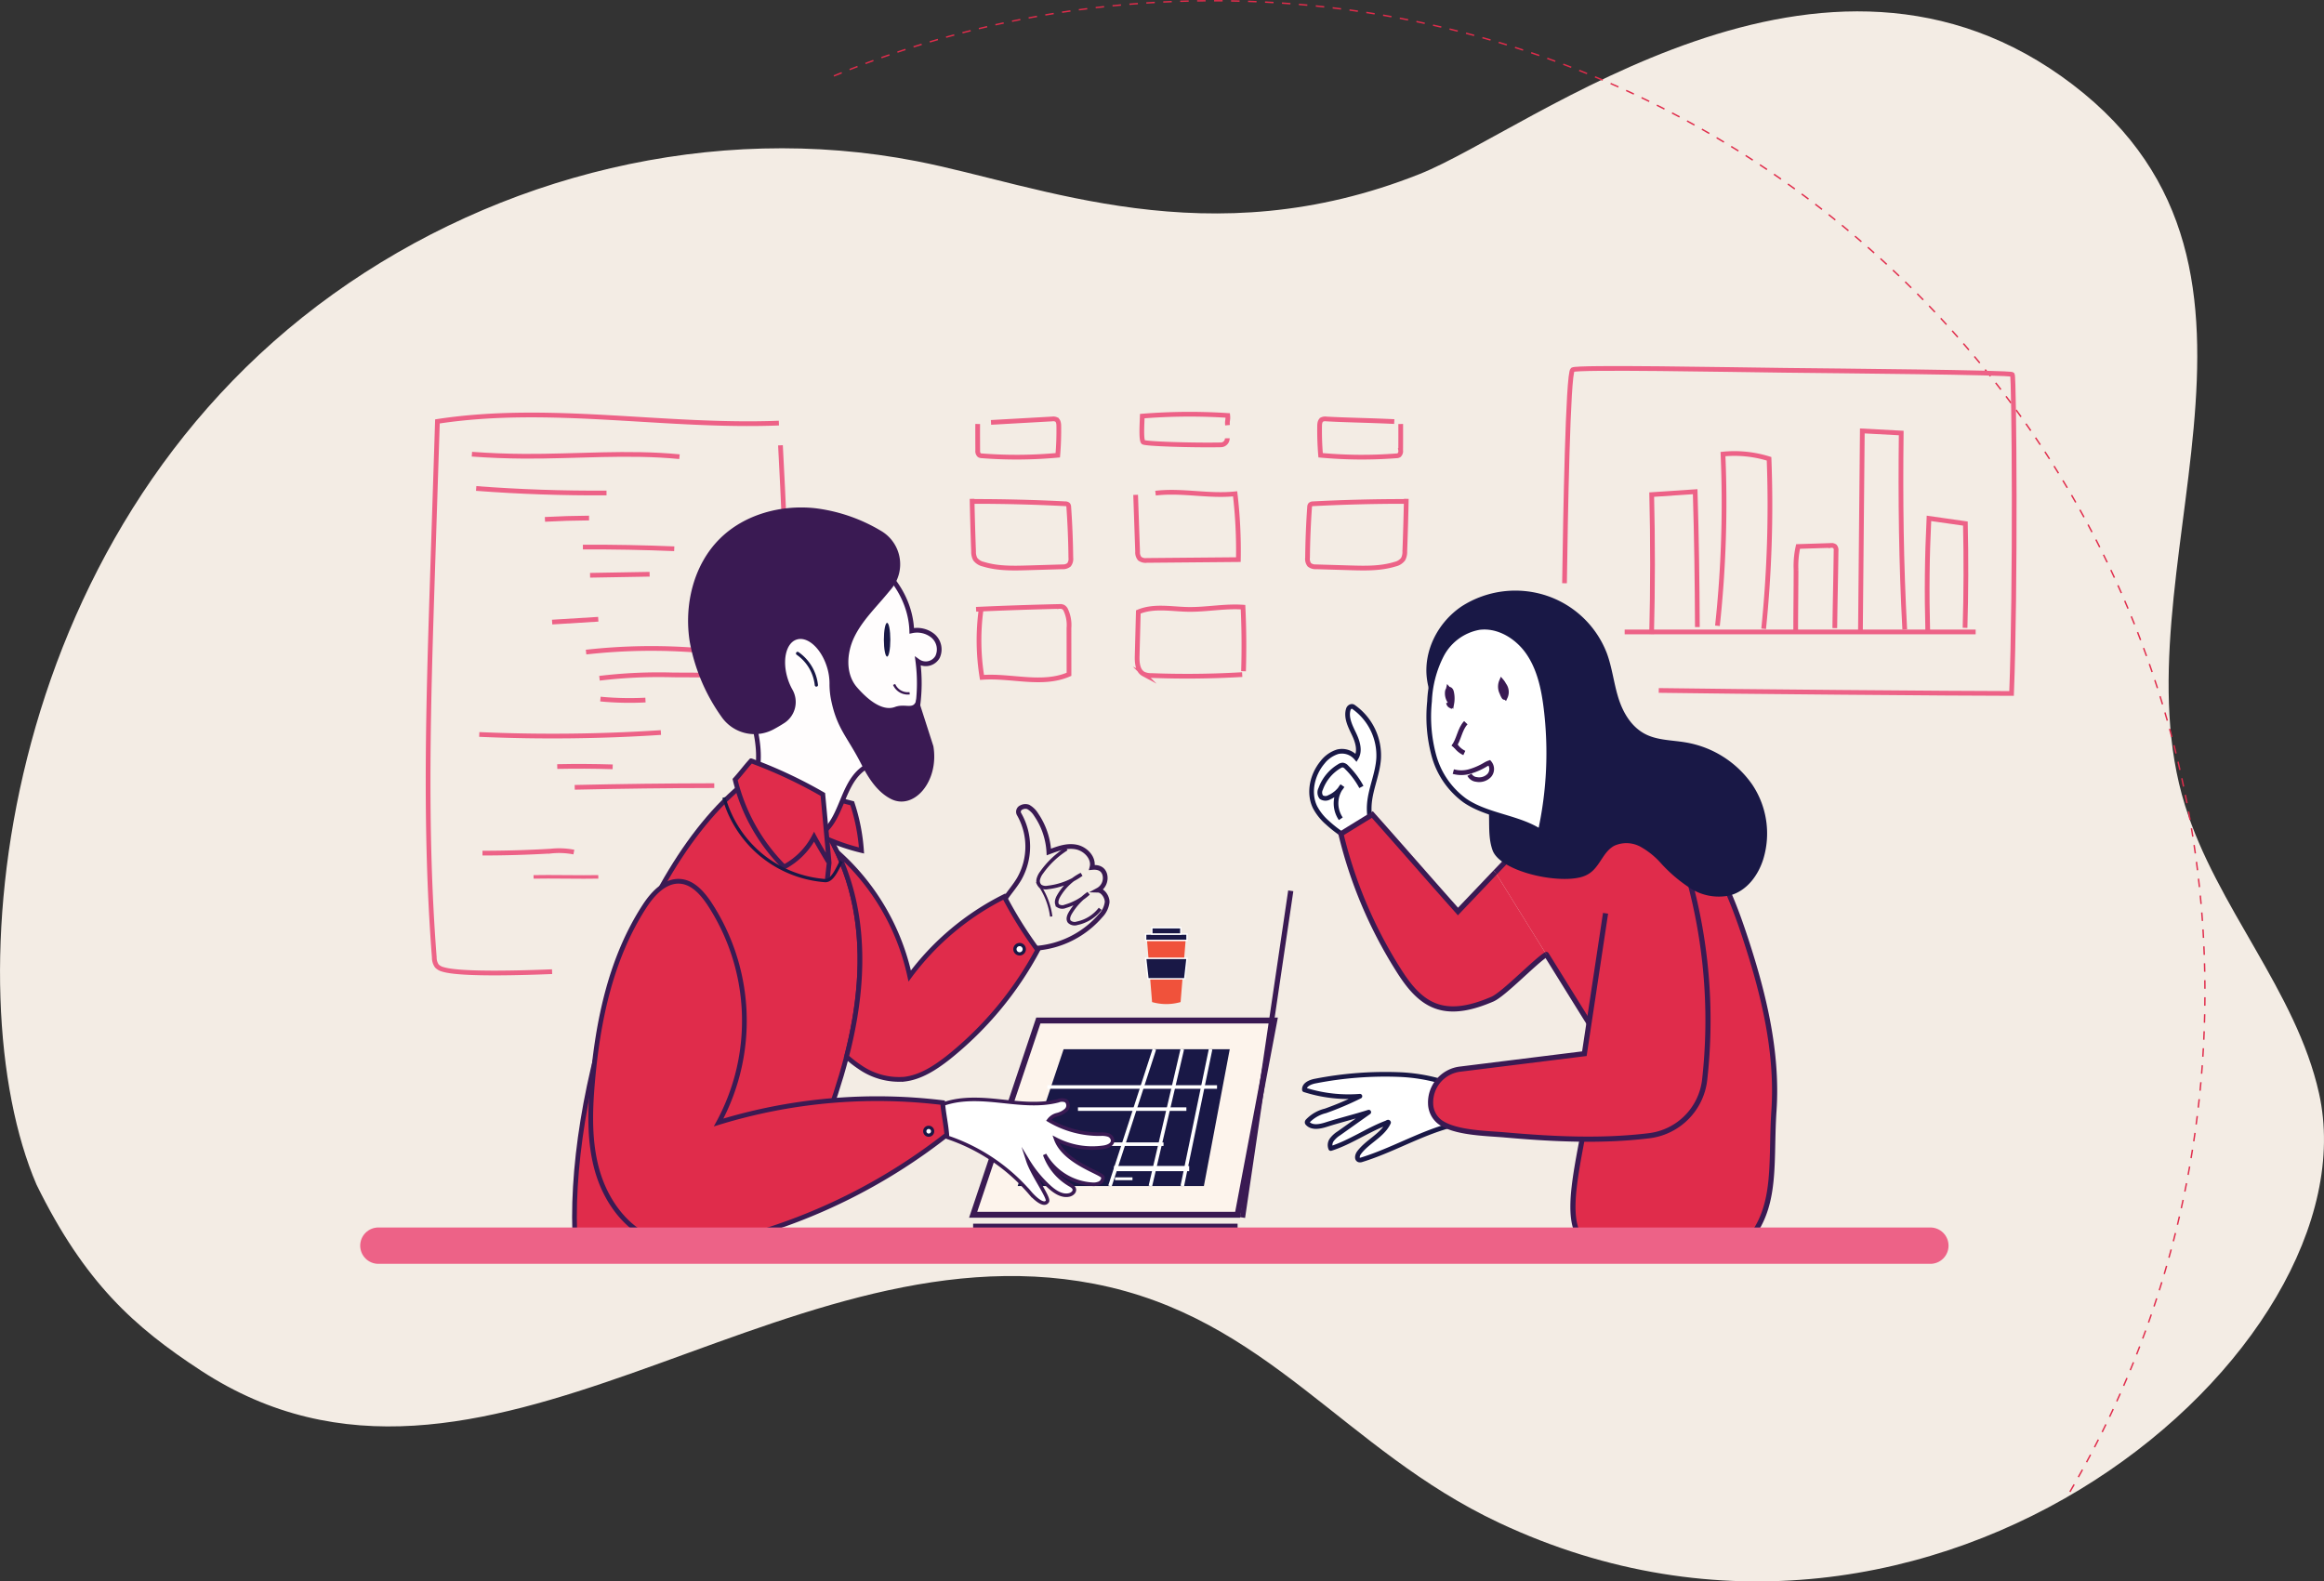 <svg xmlns="http://www.w3.org/2000/svg" width="491.858" height="334.75" viewBox="0 0 491.858 334.75">
  <rect x="0" y="0" width="491.858" height="334.75" fill="#333333" stroke="none"/>
  <g id="Group_5" data-name="Group 5" transform="translate(-2458.981 308.459)">
    <g id="OBJECTS">
      <path id="Path_22" data-name="Path 22" d="M2949.787-77.022c-4.828-21.669-21.675-39.437-28.369-60.963-15.283-49.147,28.1-112.991-23.8-152.594-52.708-40.219-114.64,9.586-138.148,18.946-44.746,17.816-80.331,2.382-106.509-2.711-43.092-8.384-88.428,3-123.475,28.138-71.474,51.268-80.292,147.744-62.781,188.5,10.193,20.777,20.728,30.172,34.781,39.354C2560.9,20.469,2623-49.777,2690.546-36.709c36.63,7.087,52.879,35.174,85.734,50.6C2868.738,57.316,2961.8-23.088,2949.787-77.022Z" fill="#f3ece4"/>
    </g>
    <g id="DESIGNED_BY_FREEPIK" data-name="DESIGNED BY FREEPIK">
      <g id="Group_3" data-name="Group 3">
        <path id="Path_23" data-name="Path 23" d="M2624.161-214.2c1.292,24.156,1.876,43.35,1.748,67.54" fill="none" stroke="#ed6287" stroke-miterlimit="10" stroke-width="1"/>
        <path id="Path_24" data-name="Path 24" d="M2623.828-218.9c-24.108.948-48.419-4.009-72.267-.355q-.515,16.019-1.031,32.039c-.873,27.139-1.745,54.343.368,81.414a3.081,3.081,0,0,0,.54,1.815,2.743,2.743,0,0,0,1.327.732c3.829,1.171,17.632.692,23.062.475" fill="none" stroke="#ed6287" stroke-miterlimit="10" stroke-width="1"/>
        <path id="Path_25" data-name="Path 25" d="M2561.092-127.873h0q7.2,0,14.4-.421a16.316,16.316,0,0,1,4.946.2" fill="none" stroke="#ed6287" stroke-miterlimit="10" stroke-width="1"/>
        <path id="Path_26" data-name="Path 26" d="M2571.907-122.84c3.26-.09,10.443.081,13.7-.009" fill="none" stroke="#ed6287" stroke-miterlimit="10" stroke-width="0.75"/>
        <path id="Path_27" data-name="Path 27" d="M2558.856-212.317q5.538.405,11.093.436c10.952.059,21.937-.977,32.837.093" fill="none" stroke="#ed6287" stroke-miterlimit="10" stroke-width="1"/>
        <path id="Path_28" data-name="Path 28" d="M2559.758-205.062q13.766,1.045,27.586.955" fill="none" stroke="#ed6287" stroke-miterlimit="10" stroke-width="1"/>
        <path id="Path_29" data-name="Path 29" d="M2574.314-198.52q4.664-.25,9.337-.283" fill="none" stroke="#ed6287" stroke-miterlimit="10" stroke-width="1"/>
        <path id="Path_30" data-name="Path 30" d="M2582.347-192.659q9.669-.042,19.333.359" fill="none" stroke="#ed6287" stroke-miterlimit="10" stroke-width="1"/>
        <path id="Path_31" data-name="Path 31" d="M2583.867-186.686l12.6-.219" fill="none" stroke="#ed6287" stroke-miterlimit="10" stroke-width="1"/>
        <path id="Path_32" data-name="Path 32" d="M2575.836-176.779l9.763-.6" fill="none" stroke="#ed6287" stroke-miterlimit="10" stroke-width="1"/>
        <path id="Path_33" data-name="Path 33" d="M2583.019-170.426a124.373,124.373,0,0,1,23.7-.379c2.4.19,4.874.441,7.146-.343" fill="none" stroke="#ed6287" stroke-miterlimit="10" stroke-width="1"/>
        <path id="Path_34" data-name="Path 34" d="M2585.858-164.888a105.135,105.135,0,0,1,15.584-.706l8.3.035,3.019.013" fill="none" stroke="#ed6287" stroke-miterlimit="10" stroke-width="1"/>
        <path id="Path_35" data-name="Path 35" d="M2586.054-160.482a65.278,65.278,0,0,0,9.535.207" fill="none" stroke="#ed6287" stroke-miterlimit="10" stroke-width="1"/>
        <path id="Path_36" data-name="Path 36" d="M2560.412-152.992a352.132,352.132,0,0,0,38.442-.408" fill="none" stroke="#ed6287" stroke-miterlimit="10" stroke-width="1"/>
        <path id="Path_37" data-name="Path 37" d="M2576.918-146.2q5.867-.123,11.733.06" fill="none" stroke="#ed6287" stroke-miterlimit="10" stroke-width="1"/>
        <path id="Path_38" data-name="Path 38" d="M2580.612-141.8q14.766-.334,29.537-.358" fill="none" stroke="#ed6287" stroke-miterlimit="10" stroke-width="1"/>
      </g>
      <path id="Path_39" data-name="Path 39" d="M2775.451-123.811c1.529-1.581,3.031-3.176,4.546-4.757a18.516,18.516,0,0,1,4.7-8.16c4.915-4.851,12.695-6.1,19.306-4.1s12.09,6.841,15.988,12.541,6.366,12.244,8.511,18.808c3.817,11.678,6.75,23.886,5.922,36.144s1.257,22.7-8.428,30.263l-14.078-2.6c-.463.808-2.774-1.161-3.238-.352-31.336,10.978-8.213-26.031-13.4-45.877-.912-1.422-9.018-14.521-9.024-14.517" fill="#e02c4b" stroke="#3a1a53" stroke-miterlimit="10" stroke-width="1.092"/>
      <path id="Path_40" data-name="Path 40" d="M2897.19,7.4l-.259-.151q.453-.776.9-1.554l.26.149Q2897.644,6.625,2897.19,7.4Zm1.789-3.12-.261-.147q.439-.783.873-1.57l.263.144Q2899.42,3.5,2898.979,4.281Zm1.737-3.153-.264-.142q.426-.791.846-1.585l.265.14Q2901.143.337,2900.716,1.128Zm1.682-3.181-.267-.138q.414-.8.82-1.6l.267.136Q2902.812-2.852,2902.4-2.053Zm1.627-3.211-.269-.133q.4-.8.792-1.613l.269.131Q2904.425-6.069,2904.025-5.264ZM2905.6-8.5l-.271-.128q.387-.811.764-1.627l.272.126Q2905.983-9.314,2905.6-8.5Zm1.516-3.265-.273-.124q.372-.818.736-1.639l.274.121Q2907.483-12.585,2907.112-11.767Zm1.46-3.29-.276-.119q.357-.825.708-1.653l.276.117Q2908.929-15.883,2908.572-15.057Zm1.4-3.316-.277-.114c.228-.553.454-1.109.679-1.664l.278.111Q2910.318-19.2,2909.974-18.373Zm1.345-3.34-.279-.109q.328-.835.65-1.676l.28.107Q2911.647-22.549,2911.319-21.713Zm1.287-3.362-.28-.1q.313-.843.62-1.687l.282.1Q2912.92-25.918,2912.606-25.075Zm1.23-3.384-.283-.1q.3-.847.592-1.7l.283.1Q2914.135-29.307,2913.836-28.459Zm1.17-3.405-.284-.095q.285-.852.563-1.708l.285.093Q2915.291-32.717,2915.006-31.864Zm1.112-3.425-.286-.09q.27-.856.533-1.718l.287.088Q2916.388-36.148,2916.118-35.289Zm1.053-3.444-.288-.085q.255-.863.5-1.727l.288.083Q2917.427-39.6,2917.171-38.733Zm.992-3.463-.289-.08q.24-.865.473-1.735l.29.078Q2918.4-43.063,2918.163-42.2Zm.933-3.479-.29-.075q.225-.87.443-1.743l.291.073Q2919.321-46.546,2919.1-45.675Zm.873-3.494-.292-.07q.21-.875.413-1.751l.292.068Q2920.18-50.045,2919.969-49.169Zm.812-3.51-.293-.065q.195-.877.383-1.758l.293.063Q2920.977-53.559,2920.781-52.679Zm.751-3.523-.293-.061q.18-.88.352-1.764l.294.058Q2921.713-57.084,2921.532-56.2Zm.691-3.537-.295-.055q.165-.884.323-1.77l.295.053Q2922.388-60.624,2922.223-59.739Zm.63-3.548-.3-.049q.15-.888.292-1.776l.3.047Q2923-64.174,2922.853-63.287Zm.569-3.558-.3-.045q.135-.89.261-1.78l.3.042Q2923.555-67.735,2923.422-66.845Zm.507-3.568-.3-.04q.118-.891.23-1.785l.3.037Q2924.049-71.305,2923.929-70.413Zm.446-3.577-.3-.034q.1-.894.2-1.789l.3.032Q2924.479-74.884,2924.375-73.99Zm.385-3.583-.3-.03q.089-.9.169-1.792l.3.027Q2924.849-78.469,2924.76-77.573Zm.324-3.591-.3-.024q.074-.9.139-1.795l.3.022Q2925.157-82.061,2925.084-81.164Zm.262-3.6-.3-.019q.057-.9.108-1.8l.3.017C2925.42-85.959,2925.385-85.359,2925.346-84.76Zm.2-3.6-.3-.014q.042-.9.077-1.8l.3.012Q2925.589-89.259,2925.547-88.36Zm.14-3.6-.3-.009q.027-.9.046-1.8l.3.006Q2925.714-92.863,2925.687-91.963Zm.079-3.605-.3,0q.014-.9.017-1.8h.3Q2925.779-96.469,2925.766-95.568Zm-.281-3.6q0-.9-.014-1.8l.3,0q.011.9.014,1.8Zm-.042-3.589q-.018-.9-.044-1.79l.3-.009q.026.9.043,1.793Zm-.1-3.579q-.034-.9-.074-1.794l.3-.014q.041.9.074,1.8Zm-.163-3.588q-.048-.9-.1-1.792l.3-.019q.057.9.1,1.795Zm-.224-3.584q-.063-.9-.135-1.791l.3-.024q.072.9.135,1.794Zm-.284-3.58q-.079-.9-.165-1.788l.3-.029q.086.894.165,1.791Zm-.346-3.574q-.093-.894-.2-1.785l.3-.034q.1.893.2,1.788Zm-.406-3.568q-.109-.893-.226-1.781l.3-.04q.117.891.226,1.784Zm-.468-3.561q-.125-.89-.256-1.777l.3-.044q.132.888.257,1.78Zm-.528-3.551q-.14-.888-.287-1.773l.3-.049q.147.887.287,1.775Zm-.589-3.543q-.155-.885-.317-1.767l.294-.055q.163.885.318,1.77Zm-.65-3.532q-.17-.882-.348-1.761l.294-.06q.179.881.348,1.764Zm-.71-3.52q-.186-.879-.379-1.755l.293-.064q.194.877.379,1.757Zm-.772-3.507q-.2-.876-.408-1.749l.291-.069q.208.875.409,1.751Zm-.831-3.493q-.216-.873-.438-1.742l.29-.074q.222.87.439,1.744Zm-.892-3.479q-.23-.868-.468-1.733l.289-.08q.238.867.469,1.736Zm-.951-3.463q-.246-.864-.5-1.725l.288-.084c.169.574.335,1.151.5,1.727Zm-1.011-3.446q-.261-.858-.528-1.716l.286-.089q.268.858.529,1.719Zm-1.071-3.427q-.276-.855-.557-1.707l.284-.094q.283.852.558,1.709Zm-1.129-3.409q-.289-.851-.587-1.7l.283-.1q.3.848.588,1.7Zm-1.189-3.389q-.3-.845-.616-1.686l.281-.1q.313.843.618,1.69Zm-1.246-3.368q-.318-.839-.645-1.676l.28-.108q.325.837.645,1.678Zm-1.3-3.346q-.333-.834-.674-1.664l.277-.114q.342.833.675,1.667Zm-1.359-3.315q-.346-.824-.7-1.646l.275-.118q.354.822.7,1.648Zm-1.412-3.285q-.361-.819-.728-1.634l.274-.122q.366.814.728,1.636Zm-1.469-3.261q-.375-.812-.756-1.621l.271-.128q.381.81.757,1.624Zm-1.525-3.236q-.389-.805-.784-1.608l.269-.132q.4.8.785,1.61Zm-1.581-3.21q-.4-.8-.811-1.6l.266-.137q.409.8.813,1.6Zm-1.636-3.183q-.415-.794-.838-1.582l.264-.141q.423.789.84,1.583Zm-1.69-3.156q-.431-.784-.866-1.567l.262-.146q.437.783.867,1.569Zm-1.744-3.127q-.444-.777-.893-1.552l.259-.15q.45.774.894,1.554Zm-1.8-3.1q-.457-.771-.92-1.538l.257-.155q.464.768.92,1.54Zm-1.852-3.067q-.469-.764-.945-1.522l.254-.159q.477.759.947,1.524Zm-1.9-3.035q-.483-.755-.971-1.505l.251-.164q.489.752.972,1.508Zm-1.955-3q-.5-.745-1-1.488l.248-.168q.5.742,1,1.491Zm-2.007-2.969q-.509-.738-1.023-1.472l.246-.172q.515.735,1.024,1.474Zm-2.058-2.935q-.52-.73-1.047-1.455l.242-.176q.528.726,1.049,1.457Zm-2.107-2.9q-.532-.721-1.072-1.437l.239-.18q.54.717,1.074,1.438Zm-2.157-2.864q-.545-.712-1.1-1.419l.237-.184q.552.708,1.1,1.421Zm-2.206-2.828q-.556-.7-1.121-1.4l.234-.188q.564.7,1.122,1.4Zm-2.253-2.79q-.57-.693-1.145-1.381l.23-.192q.576.688,1.146,1.382Zm-2.3-2.752q-.58-.684-1.168-1.361l.226-.2q.588.678,1.17,1.363Zm-2.348-2.713q-.594-.672-1.192-1.341l.224-.2q.6.669,1.193,1.343Zm-2.394-2.672q-.6-.665-1.215-1.322l.22-.2q.61.658,1.216,1.323Zm-2.44-2.632q-.615-.652-1.237-1.3l.216-.207q.622.648,1.239,1.3Zm-2.485-2.591q-.627-.642-1.259-1.279l.213-.211q.633.638,1.26,1.281Zm-2.529-2.548q-.638-.631-1.28-1.258l.209-.214q.644.627,1.282,1.26Zm-2.572-2.5q-.648-.621-1.3-1.236l.206-.218q.654.615,1.3,1.238Zm-2.615-2.461q-.658-.611-1.322-1.214l.2-.222q.666.606,1.325,1.216Zm-2.656-2.417q-.669-.6-1.344-1.191l.2-.226q.677.594,1.346,1.193Zm-2.7-2.371q-.679-.588-1.364-1.169l.194-.228q.686.582,1.366,1.17Zm-2.738-2.326q-.69-.576-1.384-1.145l.19-.232q.7.57,1.386,1.147Zm-2.778-2.279q-.7-.564-1.4-1.122l.186-.234q.7.558,1.405,1.123Zm-2.816-2.232q-.71-.551-1.423-1.1l.182-.238q.716.546,1.424,1.1Zm-2.855-2.183q-.719-.54-1.441-1.073l.178-.241q.723.534,1.443,1.075Zm-2.892-2.134q-.728-.528-1.459-1.049l.174-.244q.732.522,1.461,1.05Zm-2.928-2.086q-.736-.515-1.478-1.024l.17-.247q.743.51,1.48,1.026Zm-2.964-2.035q-.746-.5-1.495-1l.165-.25q.752.5,1.5,1Zm-3-1.984q-.754-.489-1.512-.973l.161-.253q.759.484,1.514.975Zm-3.033-1.933q-.762-.477-1.529-.947l.157-.256q.768.471,1.531.949Zm-3.065-1.881q-.771-.465-1.546-.921l.153-.258q.776.457,1.547.922Zm-3.1-1.829q-.778-.45-1.561-.894l.148-.261q.783.444,1.563.9Zm-3.13-1.775q-.786-.436-1.576-.868l.143-.263q.792.43,1.579.869Zm-3.16-1.721q-.794-.424-1.592-.841l.139-.266q.8.419,1.594.842Zm-3.19-1.668q-.8-.409-1.606-.813l.134-.268q.806.4,1.608.814Zm-3.219-1.612q-.808-.4-1.62-.785l.129-.271q.814.39,1.623.787Zm-3.247-1.557q-.815-.383-1.633-.758l.124-.272q.82.375,1.636.758Zm-3.274-1.5q-.82-.367-1.646-.729l.12-.275q.827.363,1.649.731Zm-3.3-1.444q-.828-.354-1.659-.7l.116-.277q.833.348,1.661.7Zm-162.62-.879-.115-.277q.829-.344,1.663-.681l.112.278Q2636.348-292.593,2635.52-292.249Zm159.295-.509q-.834-.339-1.672-.672l.111-.279q.839.335,1.674.674Zm-155.969-.837-.11-.279q.835-.33,1.675-.652l.107.279Q2639.681-293.925,2638.846-293.6Zm152.62-.493q-.84-.325-1.683-.643l.1-.281q.844.318,1.686.645Zm-149.27-.8-.1-.28q.84-.315,1.685-.624l.1.282Q2643.035-295.2,2642.2-294.884Zm145.9-.476q-.846-.311-1.7-.614l.1-.282q.849.3,1.7.615Zm-142.527-.754-.1-.282q.846-.3,1.7-.594l.1.283Q2646.411-296.414,2645.567-296.114Zm139.132-.46q-.852-.3-1.706-.585l.1-.284q.856.289,1.709.586Zm-135.741-.712-.095-.284q.85-.286,1.705-.565l.093.285Q2649.808-297.573,2648.958-297.286Zm132.325-.443q-.857-.28-1.716-.555l.091-.286q.861.276,1.718.557Zm-128.914-.671-.09-.285q.855-.271,1.715-.536l.088.287Q2653.224-298.67,2652.369-298.4Zm125.477-.425q-.861-.266-1.725-.525l.086-.287q.865.26,1.728.526Zm-122.047-.629-.086-.287q.861-.256,1.724-.506l.083.288Q2656.658-299.71,2655.8-299.454Zm118.6-.4q-.862-.252-1.727-.494l.081-.289q.867.244,1.729.495Zm-115.153-.591-.081-.288q.864-.243,1.732-.476l.078.289Q2660.109-300.69,2659.246-300.449Zm111.695-.382q-.865-.236-1.734-.463l.076-.29q.87.228,1.737.464Zm-108.232-.553-.076-.29q.868-.227,1.741-.446l.073.291Q2663.577-301.61,2662.709-301.384Zm104.759-.359q-.87-.221-1.742-.434l.071-.291q.874.214,1.745.435Zm-101.28-.516-.071-.292q.873-.211,1.748-.415l.068.292Q2667.059-302.47,2666.188-302.259Zm97.792-.337q-.875-.2-1.75-.4l.066-.292q.878.2,1.752.4Zm-94.3-.479-.065-.293q.876-.2,1.754-.385l.063.293Q2670.555-303.271,2669.681-303.075Zm90.8-.312q-.876-.191-1.756-.374l.061-.293q.88.183,1.759.374Zm-87.289-.443-.06-.293q.879-.182,1.76-.355l.058.293Q2674.065-304.011,2673.188-303.83Zm83.773-.289q-.879-.176-1.762-.343l.056-.294q.884.168,1.765.343Zm-80.254-.406-.056-.294q.882-.166,1.767-.325l.053.3Q2677.588-304.69,2676.707-304.525Zm76.726-.265q-.882-.159-1.768-.312l.051-.3q.886.153,1.771.313Zm-73.2-.369-.05-.3q.883-.151,1.771-.295l.048.3Q2681.121-305.309,2680.237-305.159Zm69.657-.241q-.885-.144-1.773-.282l.046-.3q.89.137,1.776.282Zm-66.117-.332-.045-.3q.887-.136,1.776-.264l.043.3Q2684.663-305.867,2683.777-305.732Zm62.569-.217q-.888-.129-1.778-.252l.04-.3q.892.122,1.781.251Zm-59.019-.295-.04-.3q.888-.122,1.78-.234l.038.3Q2688.214-306.366,2687.327-306.244Zm55.461-.193q-.89-.114-1.782-.221l.036-.3q.894.108,1.784.222Zm-51.9-.26-.035-.3q.891-.107,1.784-.2l.033.3Q2691.774-306.8,2690.884-306.7Zm48.338-.167q-.891-.1-1.785-.192l.031-.3q.894.093,1.788.192Zm-44.773-.223-.03-.3q.892-.09,1.787-.174l.027.3Q2695.34-307.177,2694.449-307.087Zm41.2-.144q-.892-.084-1.788-.16l.025-.3q.9.076,1.791.161Zm-37.631-.186-.025-.3q.894-.075,1.789-.143l.023.3Q2698.912-307.493,2698.019-307.417Zm34.053-.12q-.894-.068-1.791-.129l.021-.3q.9.06,1.793.13Zm-30.478-.15-.02-.3q.9-.06,1.792-.112l.017.3Q2702.487-307.747,2701.594-307.687Zm26.9-.094q-.894-.054-1.792-.1l.015-.3q.9.047,1.8.1Zm-23.316-.114-.015-.3q.9-.045,1.793-.082l.013.3Q2706.067-307.941,2705.173-307.895Zm19.73-.07q-.9-.037-1.794-.069l.01-.3q.9.032,1.8.07Zm-16.148-.079-.01-.3q.9-.03,1.794-.052l.008.3Q2709.65-308.072,2708.755-308.044Zm12.559-.044q-.9-.022-1.795-.039l0-.3q.9.015,1.8.038Zm-8.975-.044-.005-.3q.9-.014,1.8-.021l0,.3Q2713.234-308.147,2712.339-308.132Zm5.385-.019q-.9-.008-1.8-.009v-.3q.9,0,1.8.008Z" fill="#e02c4b"/>
      <path id="Path_41" data-name="Path 41" d="M2639.052-120.337c-2.854-10.317-9.176-20.123-18.615-25.172-26.3,16.722-41.905,69.69-39.658,100.775l48.054-13.4c3.95-9.949,7.918-19.952,10.212-30.409S2641.905-110.019,2639.052-120.337Z" fill="#e02c4b" stroke="#3a1a53" stroke-miterlimit="10" stroke-width="1"/>
      <path id="Path_42" data-name="Path 42" d="M2678.74-92.444l-13.8,41.122h55.971l7.773-41.122Z" fill="#fdf4ec" stroke="#3a1a53" stroke-miterlimit="10" stroke-width="1.239"/>
      <path id="Path_43" data-name="Path 43" d="M2684.086-86.361l-9.721,28.956h39.412l5.473-28.956Z" fill="#191846"/>
      <line id="Line_1" data-name="Line 1" x1="5.991" y2="28.956" transform="translate(2709.203 -86.361)" fill="none" stroke="#fff" stroke-miterlimit="10" stroke-width="0.752"/>
      <line id="Line_2" data-name="Line 2" x1="6.752" y2="28.956" transform="translate(2702.451 -86.361)" fill="none" stroke="#fff" stroke-miterlimit="10" stroke-width="0.752"/>
      <line id="Line_3" data-name="Line 3" x1="9.399" y2="28.956" transform="translate(2693.896 -86.361)" fill="none" stroke="#fff" stroke-miterlimit="10" stroke-width="0.752"/>
      <line id="Line_4" data-name="Line 4" x2="35.919" transform="translate(2680.637 -78.367)" fill="none" stroke="#fff" stroke-miterlimit="10" stroke-width="0.752"/>
      <line id="Line_5" data-name="Line 5" x2="22.948" transform="translate(2687.122 -73.687)" fill="none" stroke="#fff" stroke-miterlimit="10" stroke-width="0.752"/>
      <line id="Line_6" data-name="Line 6" x2="15.908" transform="translate(2694.755 -61.102)" fill="none" stroke="#fff" stroke-miterlimit="10" stroke-width="1.104"/>
      <line id="Line_7" data-name="Line 7" x2="16.847" transform="translate(2688.385 -66.262)" fill="none" stroke="#fff" stroke-miterlimit="10" stroke-width="0.752"/>
      <line id="Line_8" data-name="Line 8" x2="3.701" transform="translate(2694.962 -58.941)" fill="none" stroke="#fff" stroke-miterlimit="10" stroke-width="0.601"/>
      <path id="Path_44" data-name="Path 44" d="M2670.658-108.628a20.023,20.023,0,0,0,21.276-6.028,5.017,5.017,0,0,0,1.366-2.814c.055-1.06-.878-2.533-1.939-2.559a2.925,2.925,0,0,0,1.436-3.32c-.367-1.255-1.412-1.613-2.714-1.484.522-1.981-1.334-3.95-3.346-4.336s-3.853.342-5.773,1.057a15.463,15.463,0,0,0-2.687-7.9,4.723,4.723,0,0,0-1.68-1.641,1.791,1.791,0,0,0-1.457.116.989.989,0,0,0-.486,1.393,13.818,13.818,0,0,1,.044,13.706c-.877,1.494-2.033,2.8-3,4.239a12.006,12.006,0,0,0-1.746,6.068c.052,1.512.052,2.8.158,4.423q.053-.408.1-.814" fill="none" stroke="#3a1a53" stroke-miterlimit="10" stroke-width="1"/>
      <path id="Path_45" data-name="Path 45" d="M2678.6-107.347a73.437,73.437,0,0,1-18.931,22.753c-2.754,2.152-5.828,4.177-9.3,4.578a14.54,14.54,0,0,1-9.466-2.608,23.179,23.179,0,0,1-2.763-2.162c.328-1.249.629-2.5.9-3.757,2.3-10.45,2.863-21.476.009-31.79a48.684,48.684,0,0,0-2.864-7.733,48.877,48.877,0,0,1,15.33,26.2,56.165,56.165,0,0,1,20.008-16.8A86.023,86.023,0,0,0,2678.6-107.347Z" fill="#e02c4b" stroke="#3a1a53" stroke-miterlimit="10" stroke-width="1"/>
      <path id="Path_46" data-name="Path 46" d="M2625.5-135.846a43.255,43.255,0,0,0,15.811,7.414,40.46,40.46,0,0,0-1.966-9.988l-13.8-3.613a14.2,14.2,0,0,0-.644,5.7" fill="#e02c4b" stroke="#3a1a53" stroke-miterlimit="10" stroke-width="1"/>
      <path id="Path_47" data-name="Path 47" d="M2632.43-131.734c4.617-2.876,4.586-9.957,8.668-13.553,2.187-1.926,5.25-2.56,7.57-4.324,2.725-2.071,4.131-5.514,4.48-8.918a35.724,35.724,0,0,0,.092-9.963,2.863,2.863,0,0,0,4.17-.923,3.762,3.762,0,0,0-.962-4.437,5.324,5.324,0,0,0-4.5-1.077c-.318-9.914-9.481-18.695-19.4-18.592s-18.9,9.076-19.005,18.995c-.064,5.785,2.452,11.233,4.238,16.735s2.788,11.82-.08,16.844c5.366,2.734,10.551,5.111,15.519,8.515l-.851-.561" fill="#fffdfd" stroke="#3a1a53" stroke-miterlimit="10" stroke-width="1"/>
      <path id="Path_48" data-name="Path 48" d="M2653.374-160.314a.234.234,0,0,0-.46,0c-.518,2.224-2.281.674-4.514,1.5-2.836,1.058-6.083-1.892-8.062-4.181-2.453-2.845-2.18-7.25-.547-10.624s4.386-6.064,6.793-8.946l1.016-1.214a8.189,8.189,0,0,0-2.208-12.339,35.551,35.551,0,0,0-13.754-4.749c-7.286-.821-15.074,1.258-20.291,6.42-5.6,5.544-7.632,14.071-6.383,21.85a39.618,39.618,0,0,0,6.725,15.877,8.5,8.5,0,0,0,11,2.652q1.207-.645,2.357-1.391a5.3,5.3,0,0,0,1.616-7.078,12.1,12.1,0,0,1-.947-2.2c-1.24-3.875-.4-7.614,1.879-8.344s5.134,1.824,6.374,5.709a11.69,11.69,0,0,1,.573,3.578,16.926,16.926,0,0,0,.323,3.442c1.248,6.164,3.4,7.755,6.391,13.614,1.486,2.909,3.319,5.846,6.21,7.36,4.87,2.562,10.319-3.622,9.058-11.133Z" fill="#3a1a53"/>
      <path id="Path_49" data-name="Path 49" d="M2657.265-74.172c3.894-1.9,8.451-1.72,12.762-1.281s8.73,1.087,12.925,0a2.049,2.049,0,0,1,1.657.021,1.334,1.334,0,0,1,.017,1.923,4.411,4.411,0,0,1-1.911,1,3.11,3.11,0,0,0-1.776,1.178,21.007,21.007,0,0,0,10.954,2.949,4.559,4.559,0,0,1,1.62.166,1.362,1.362,0,0,1,.955,1.2c-.019.863-1.058,1.278-1.911,1.4a16.653,16.653,0,0,1-10.14-1.728c1.78,5.02,9.836,7.186,10,8.068a1.308,1.308,0,0,1-.79,1.275,3.163,3.163,0,0,1-1.573.209,12.464,12.464,0,0,1-9.976-6.271,12.156,12.156,0,0,0,5.36,6.406c.391.229.839.495.918.942.1.573-.484,1.046-1.05,1.186-1.532.377-3.045-.628-4.214-1.687a24.9,24.9,0,0,1-4.563-5.539c.949,2.935,4.481,7.727,4.139,8.571-.722,1.246-2.8-.743-3.652-1.74A39.723,39.723,0,0,0,2654.706-69c.923-1.564,1.676-3.378,2.6-4.943" fill="#fff" stroke="#3a1a53" stroke-miterlimit="10" stroke-width="0.75"/>
      <path id="Path_50" data-name="Path 50" d="M2658.488-75.057a114.327,114.327,0,0,0-47.412,4.2,45.228,45.228,0,0,0-2.051-46.462c-1.463-2.148-3.4-4.332-5.992-4.574-3.251-.3-5.876,2.545-7.653,5.285-7.113,10.964-9.867,24.2-10.994,37.22-.545,6.306-.727,12.77,1.032,18.85s5.736,11.791,11.552,14.291c6.036,2.594,12.986,1.417,19.323-.317a122.075,122.075,0,0,0,43.068-21.686C2659.194-70.48,2658.655-72.825,2658.488-75.057Z" fill="#e02c4b" stroke="#3a1a53" stroke-miterlimit="10" stroke-width="1"/>
      <path id="Path_51" data-name="Path 51" d="M2634.576-125.7" fill="#fff" stroke="#191846" stroke-linecap="round" stroke-linejoin="round" stroke-width="0.912"/>
      <path id="Path_52" data-name="Path 52" d="M2634.346-126c.116.183-2-3.319-3.067-5.335a15.32,15.32,0,0,1-6.347,6.384,39.181,39.181,0,0,1-10.366-18.489c1.233-1.352,2.15-2.622,3.384-3.974a98.906,98.906,0,0,1,15.182,7.117l1.33,14.48-.4,3.642" fill="#e02c4b" stroke="#3a1a53" stroke-miterlimit="10" stroke-width="1"/>
      <path id="Path_53" data-name="Path 53" d="M2612.2-139.652a24.23,24.23,0,0,0,7.906,12.184,24.229,24.229,0,0,0,13.478,5.412c1.612.122,2.658-2.672,3.471-4.07" fill="none" stroke="#191846" stroke-miterlimit="10" stroke-width="0.684"/>
      <path id="Path_54" data-name="Path 54" d="M2647.414-173.042c0,1.972-.306,3.571-.684,3.571s-.684-1.6-.684-3.571.307-3.572.684-3.572S2647.414-175.015,2647.414-173.042Z" fill="#191846"/>
      <path id="Path_55" data-name="Path 55" d="M2684.715-128.786a18.622,18.622,0,0,0-5.29,5.028,3.8,3.8,0,0,0-.7,1.428,1.5,1.5,0,0,0,.447,1.459,2.125,2.125,0,0,0,1.572.263,15.049,15.049,0,0,0,7.125-2.764,11.565,11.565,0,0,0-4.886,4.666c-.346.629-.6,1.511-.058,1.987a1.636,1.636,0,0,0,1.532.111,12.414,12.414,0,0,0,4.907-2.747,13.623,13.623,0,0,0-3.841,4.121c-.343.573-.638,1.337-.231,1.867a1.647,1.647,0,0,0,1.658.344,8.239,8.239,0,0,0,4.876-3.063" fill="none" stroke="#3a1a53" stroke-miterlimit="10" stroke-width="0.75"/>
      <line id="Line_9" data-name="Line 9" y1="69.162" x2="10.21" transform="translate(2721.951 -119.896)" fill="none" stroke="#3a1a53" stroke-miterlimit="10" stroke-width="1.098"/>
      <path id="Path_56" data-name="Path 56" d="M2675.76-107.535a.988.988,0,0,1-.988.988.989.989,0,0,1-.988-.988.988.988,0,0,1,.988-.988A.988.988,0,0,1,2675.76-107.535Z" fill="#fff" stroke="#191846" stroke-linecap="round" stroke-linejoin="round" stroke-width="0.684"/>
      <path id="Path_57" data-name="Path 57" d="M2656.363-69a.829.829,0,0,1-.829.828.828.828,0,0,1-.828-.828.828.828,0,0,1,.828-.828A.829.829,0,0,1,2656.363-69Z" fill="#fff" stroke="#191846" stroke-linecap="round" stroke-linejoin="round" stroke-width="0.684"/>
      <g id="Group_4" data-name="Group 4">
        <path id="Path_58" data-name="Path 58" d="M2708.844-96.344h0a10.974,10.974,0,0,1-6.035,0h0l-1.06-13h8.155Z" fill="#f0523b"/>
        <path id="Path_59" data-name="Path 59" d="M2709.728-101.273h-7.8l-.482-4.329h8.767Z" fill="#191846" stroke="#fff" stroke-miterlimit="10" stroke-width="0.306"/>
        <rect id="Rectangle_21" data-name="Rectangle 21" width="8.767" height="1.346" transform="translate(2701.443 -110.743)" fill="#191846" stroke="#fff" stroke-miterlimit="10" stroke-width="0.306"/>
        <rect id="Rectangle_22" data-name="Rectangle 22" width="6.15" height="1.346" transform="translate(2702.752 -112.088)" fill="#191846" stroke="#fff" stroke-miterlimit="10" stroke-width="0.306"/>
      </g>
      <line id="Line_10" data-name="Line 10" x2="55.971" transform="translate(2664.936 -48.815)" fill="none" stroke="#3a1a53" stroke-miterlimit="10" stroke-width="1.239"/>
      <path id="Path_60" data-name="Path 60" d="M2769.546-70.963c-7.852,1.1-14.764,5.642-22.339,7.983a1,1,0,0,1-.583.055c-.556-.177-.38-1.019-.037-1.492,1.771-2.44,5.006-3.688,6.268-6.426-.054-.2-.285.016-.478.089-4.039,1.525-7.635,4.111-11.751,5.413a1.916,1.916,0,0,1,.244-1.886,5.625,5.625,0,0,1,1.472-1.33l6.326-4.487c-2.959.942-6.025,1.685-8.985,2.628-1.326.422-2.983.768-3.939-.244a.39.39,0,0,1-.114-.19.41.41,0,0,1,.114-.3,7.714,7.714,0,0,1,3.762-2.163,65.378,65.378,0,0,0,7.291-3.1,30.577,30.577,0,0,1-11.741-1.36c-.108-1.111,1.284-1.675,2.382-1.866A76.982,76.982,0,0,1,2755.129-81a37.208,37.208,0,0,1,16.933,4.848,19.511,19.511,0,0,0-3.123,5.128" fill="#fff" stroke="#191846" stroke-linecap="round" stroke-linejoin="round" stroke-width="0.989"/>
      <path id="Path_61" data-name="Path 61" d="M2748.432-129.154a25.311,25.311,0,0,1-8.521-5.175,11.287,11.287,0,0,1-2.61-3.27c-1.464-3.018-.606-6.808,1.516-9.406a6.554,6.554,0,0,1,3.306-2.335,3.954,3.954,0,0,1,3.884,1.3c.94-1.544.267-3.536-.517-5.165s-1.685-3.441-1.126-5.16c.136-.418.667-.729,1.03-.483a12.55,12.55,0,0,1,5.367,10.945c-.205,3.265-1.7,6.339-1.961,9.6a12.979,12.979,0,0,0,1.553,7.248,14.6,14.6,0,0,1-1.888,2.56" fill="#fff" stroke="#191846" stroke-miterlimit="10" stroke-width="0.989"/>
      <path id="Path_62" data-name="Path 62" d="M2786.256-106.424c-2.282,1.346-9,8.426-11.438,9.468-3.8,1.622-8.112,2.862-11.976,1.437-3.5-1.279-5.9-4.471-7.888-7.623a95.448,95.448,0,0,1-12.175-28.808q3.326-2.057,6.648-4.088c6.028,6.766,12.095,13.757,18.123,20.523,2.638-2.77,5.276-5.526,7.9-8.3" fill="#e02c4b" stroke="#3a1a53" stroke-miterlimit="10" stroke-width="1.092"/>
      <path id="Path_63" data-name="Path 63" d="M2816.431-122.444a113.252,113.252,0,0,1,3.338,42.475,13.463,13.463,0,0,1-11.787,11.919c-10.051,1.226-20.278.721-30.473-.172-3.934-.345-10.658-.4-13.82-2.763a5.033,5.033,0,0,1-1.929-3.814,7.1,7.1,0,0,1,6.333-7.361l26.208-3.258q2.241-14.86,4.483-29.72" fill="#e02c4b" stroke="#3a1a53" stroke-miterlimit="10" stroke-width="1.092"/>
      <path id="Path_64" data-name="Path 64" d="M2794.8-123.26c-4.346,2.345-18.225-.4-19.942-5.254-1.1-3.11-.473-6.5-.906-9.75-1.3-9.743-11.767-16.824-12.982-26.577-.724-5.8,2.263-11.83,7.357-15.267a21.032,21.032,0,0,1,18-2.256,20.679,20.679,0,0,1,12.727,12.165c1.14,3.084,1.473,6.377,2.457,9.507s2.813,6.264,5.942,7.751c2.491,1.183,5.416,1.155,8.17,1.613a21.5,21.5,0,0,1,14.216,8.956,18.6,18.6,0,0,1,2.323,15.789c-1.058,3.366-3.425,6.685-7.056,7.66a11.134,11.134,0,0,1-8.264-1.444,31.349,31.349,0,0,1-6.37-5.405,16.58,16.58,0,0,0-4.311-3.462,6.235,6.235,0,0,0-5.487-.219c-2.2,1.152-2.894,3.8-4.722,5.415-3.089,2.73-8.641,1.45-11.13-1.763s-2.522-7.557-1.591-11.418" fill="#191846"/>
      <path id="Path_65" data-name="Path 65" d="M2785.008-132.644a77.869,77.869,0,0,0,1.178-25.9c-.5-4.1-1.384-8.283-3.706-11.7s-6.369-5.922-10.464-5.382a11.214,11.214,0,0,0-7.918,5.83,23.483,23.483,0,0,0-2.564,9.78,31.5,31.5,0,0,0,.943,11.572,17.449,17.449,0,0,0,6.514,9.426c5.449,3.751,13.2,3.5,17.937,8.111" fill="#fff" stroke="#191846" stroke-miterlimit="10" stroke-width="0.989"/>
      <path id="Path_66" data-name="Path 66" d="M2779.259-162.878" fill="none" stroke="#191846" stroke-linecap="round" stroke-linejoin="round" stroke-width="0.989"/>
      <path id="Path_67" data-name="Path 67" d="M2747.109-141.877a17.142,17.142,0,0,0-3.135-4.173,1.348,1.348,0,0,0-.8-.468,1.3,1.3,0,0,0-.708.236,9.2,9.2,0,0,0-3.972,4.812,1.648,1.648,0,0,0,.134,1.744,1.575,1.575,0,0,0,1.682.036,6.111,6.111,0,0,0,2.772-2.436,5.808,5.808,0,0,0-.331,6.979" fill="none" stroke="#191846" stroke-miterlimit="10" stroke-width="0.989"/>
      <path id="Path_68" data-name="Path 68" d="M2678.432-121.784a15.186,15.186,0,0,1,3.029,7.325" fill="none" stroke="#3a1a53" stroke-miterlimit="10" stroke-width="0.5"/>
      <path id="Path_69" data-name="Path 69" d="M2627.787-170.144a9.378,9.378,0,0,1,3.971,6.689" fill="none" stroke="#191846" stroke-linecap="round" stroke-linejoin="round" stroke-width="0.684"/>
      <line id="Line_11" data-name="Line 11" x2="328.461" transform="translate(2539.065 -44.783)" fill="none" stroke="#ed6287" stroke-linecap="round" stroke-linejoin="round" stroke-width="7.698"/>
      <path id="Path_70" data-name="Path 70" d="M2766.563-145.131a6.366,6.366,0,0,0,3.489-.025,14.134,14.134,0,0,0,3.231-1.409,4.46,4.46,0,0,1,.911-.43,2.04,2.04,0,0,1-.026,2.681,2.95,2.95,0,0,1-2.7.842,1.853,1.853,0,0,1-1.481-.988" fill="none" stroke="#3a1a53" stroke-miterlimit="10" stroke-width="1"/>
      <path id="Path_71" data-name="Path 71" d="M2766.563-151.323c1.214-1.509,1.309-3.754,2.646-5.156" transform="translate(0 1)" fill="none" stroke="#3a1a53" stroke-miterlimit="10" stroke-width="1"/>
      <path id="Path_72" data-name="Path 72" d="M2768.657-149.2a4.587,4.587,0,0,1-2.094-1.957" transform="translate(0.238 0.129)" fill="none" stroke="#3a1a53" stroke-miterlimit="10" stroke-width="1"/>
      <path id="Path_73" data-name="Path 73" d="M2765.56-159.707a.788.788,0,0,0,.428.637,3.226,3.226,0,0,0-.475-3.535,3.571,3.571,0,0,0,.72,3.082,5.994,5.994,0,0,0-.056-2.456c-.069-.293-.278-.652-.567-.568-.2.058-.275.293-.3.5a2.987,2.987,0,0,0,.75,2.358,5.1,5.1,0,0,0-.753-2.882" fill="none" stroke="#3a1a53" stroke-miterlimit="10" stroke-width="1"/>
      <path id="Path_74" data-name="Path 74" d="M2776.768-163.711a3.681,3.681,0,0,0,.485,2.768.217.217,0,0,0,.125.11c.106.02.173-.11.2-.216a3.738,3.738,0,0,0-.808-3.227,2.952,2.952,0,0,0,.782,3.392,2.509,2.509,0,0,0-.669-3.028" fill="none" stroke="#3a1a53" stroke-miterlimit="10" stroke-width="1"/>
      <path id="Path_75" data-name="Path 75" d="M2648.216-163.578a3.128,3.128,0,0,0,3.283,1.867" fill="none" stroke="#3a1a53" stroke-miterlimit="10" stroke-width="0.5"/>
      <path id="Path_76" data-name="Path 76" d="M2665.9-218.711q-.009,2.8.009,5.6a1.159,1.159,0,0,0,.34,1,1.137,1.137,0,0,0,.555.141,95.054,95.054,0,0,0,16.05-.121q.258-3.095.211-6.2c-.008-.5-.069-1.094-.5-1.355a1.525,1.525,0,0,0-.887-.129l-12.96.728" fill="none" stroke="#ed6287" stroke-miterlimit="10" stroke-width="1"/>
      <path id="Path_77" data-name="Path 77" d="M2718.775-218.454c-.1-1.04.151-1.024.049-2.063a125.245,125.245,0,0,0-18.088.139c-.046,1.542-.282,5.067.209,5.509.408.368,10.3.688,16.436.574a1.379,1.379,0,0,0,1.351-1.388" fill="none" stroke="#ed6287" stroke-miterlimit="10" stroke-width="1"/>
      <path id="Path_78" data-name="Path 78" d="M2664.713-202.869q.109,5.558.318,11.114a3.261,3.261,0,0,0,.358,1.652,2.963,2.963,0,0,0,1.718,1.07c3.079.949,6.368.861,9.589.765l7.071-.211a2.066,2.066,0,0,0,1.466-.431,2.06,2.06,0,0,0,.381-1.491q-.057-5.362-.436-10.717a.836.836,0,0,0-.149-.506.842.842,0,0,0-.612-.2q-9.753-.505-19.523-.493" fill="none" stroke="#ed6287" stroke-miterlimit="10" stroke-width="1"/>
      <path id="Path_79" data-name="Path 79" d="M2665.563-179.485q8.8-.4,17.607-.6a1.734,1.734,0,0,1,.792.106,1.409,1.409,0,0,1,.563.589,7.6,7.6,0,0,1,.694,3.876l.009,9.789c-5.679,2.481-12.234.188-18.414.654a48.963,48.963,0,0,1-.226-14.132" fill="none" stroke="#ed6287" stroke-miterlimit="10" stroke-width="1"/>
      <path id="Path_80" data-name="Path 80" d="M2755.432-218.711q.009,2.8-.008,5.6a1.163,1.163,0,0,1-.341,1,1.13,1.13,0,0,1-.555.141,95.043,95.043,0,0,1-16.049-.121q-.26-3.095-.211-6.2c.007-.5.068-1.094.5-1.355a1.526,1.526,0,0,1,.887-.129c4.32.243,8.741.278,14.412.553" fill="none" stroke="#ed6287" stroke-miterlimit="10" stroke-width="1"/>
      <path id="Path_81" data-name="Path 81" d="M2756.614-202.869q-.108,5.558-.317,11.114a3.284,3.284,0,0,1-.358,1.652,2.963,2.963,0,0,1-1.718,1.07c-3.08.949-6.369.861-9.589.765l-7.071-.211a2.071,2.071,0,0,1-1.467-.431,2.055,2.055,0,0,1-.38-1.491q.055-5.362.435-10.717a.843.843,0,0,1,.149-.506.842.842,0,0,1,.612-.2q9.753-.505,19.524-.493" fill="none" stroke="#ed6287" stroke-miterlimit="10" stroke-width="1"/>
      <path id="Path_82" data-name="Path 82" d="M2699.33-203.711l.418,12.022a2.08,2.08,0,0,0,.442,1.478,2.083,2.083,0,0,0,1.5.379l19.382-.17a102.9,102.9,0,0,0-.685-13.928c-5.593.594-11.264-.815-16.847-.139" fill="none" stroke="#ed6287" stroke-miterlimit="10" stroke-width="1"/>
      <path id="Path_83" data-name="Path 83" d="M2722.164-166.376q.213-6.78-.107-13.564c-3.884-.276-7.768.546-11.66.474-3.537-.067-7.244-.844-10.5.541q-.122,4.648-.244,9.3c-.038,1.429.087,3.154,1.345,3.83a3.879,3.879,0,0,0,1.7.33q9.591.366,19.186-.2" fill="none" stroke="#ed6287" stroke-miterlimit="10" stroke-width="1"/>
      <path id="Path_84" data-name="Path 84" d="M2790.1-185c.2-13.923.718-44.442,1.714-45.19.846-.635,33.351-.019,44.9.115,10.632.124,47.814.441,48.171.888.386.483.7,45.614-.171,67.518-9.773.012-60.77-.422-74.67-.639" fill="none" stroke="#ed6287" stroke-miterlimit="10" stroke-width="1"/>
      <path id="Path_85" data-name="Path 85" d="M2802.83-174.693h74.282" fill="none" stroke="#ed6287" stroke-miterlimit="10" stroke-width="1"/>
      <path id="Path_86" data-name="Path 86" d="M2808.533-174.256q.378-14.751.02-29.507l9.2-.618c.3,9.966.419,18.686.464,28.656" fill="none" stroke="#ed6287" stroke-miterlimit="10" stroke-width="1"/>
      <path id="Path_87" data-name="Path 87" d="M2822.466-175.993a241.67,241.67,0,0,0,1.175-36.349,24.455,24.455,0,0,1,9.747,1,257.848,257.848,0,0,1-1.143,35.986" fill="none" stroke="#ed6287" stroke-miterlimit="10" stroke-width="1"/>
      <path id="Path_88" data-name="Path 88" d="M2839.029-175.02c0-4.021.071-8.8.069-12.821a18.814,18.814,0,0,1,.434-4.938l6.926-.219a1.191,1.191,0,0,1,.865.2,1.193,1.193,0,0,1,.249.917c-.065,5.656-.2,10.722-.27,16.378" fill="none" stroke="#ed6287" stroke-miterlimit="10" stroke-width="1"/>
      <path id="Path_89" data-name="Path 89" d="M2852.728-174.473l.4-42.766,8.235.441c-.169,14.114-.014,27.488.745,41.583" fill="none" stroke="#ed6287" stroke-miterlimit="10" stroke-width="1"/>
      <path id="Path_90" data-name="Path 90" d="M2866.974-174.908q-.336-11.91.254-23.824l7.713,1.1q.252,11.032-.073,22.07" fill="none" stroke="#ed6287" stroke-miterlimit="10" stroke-width="1"/>
    </g>
  </g>
</svg>
